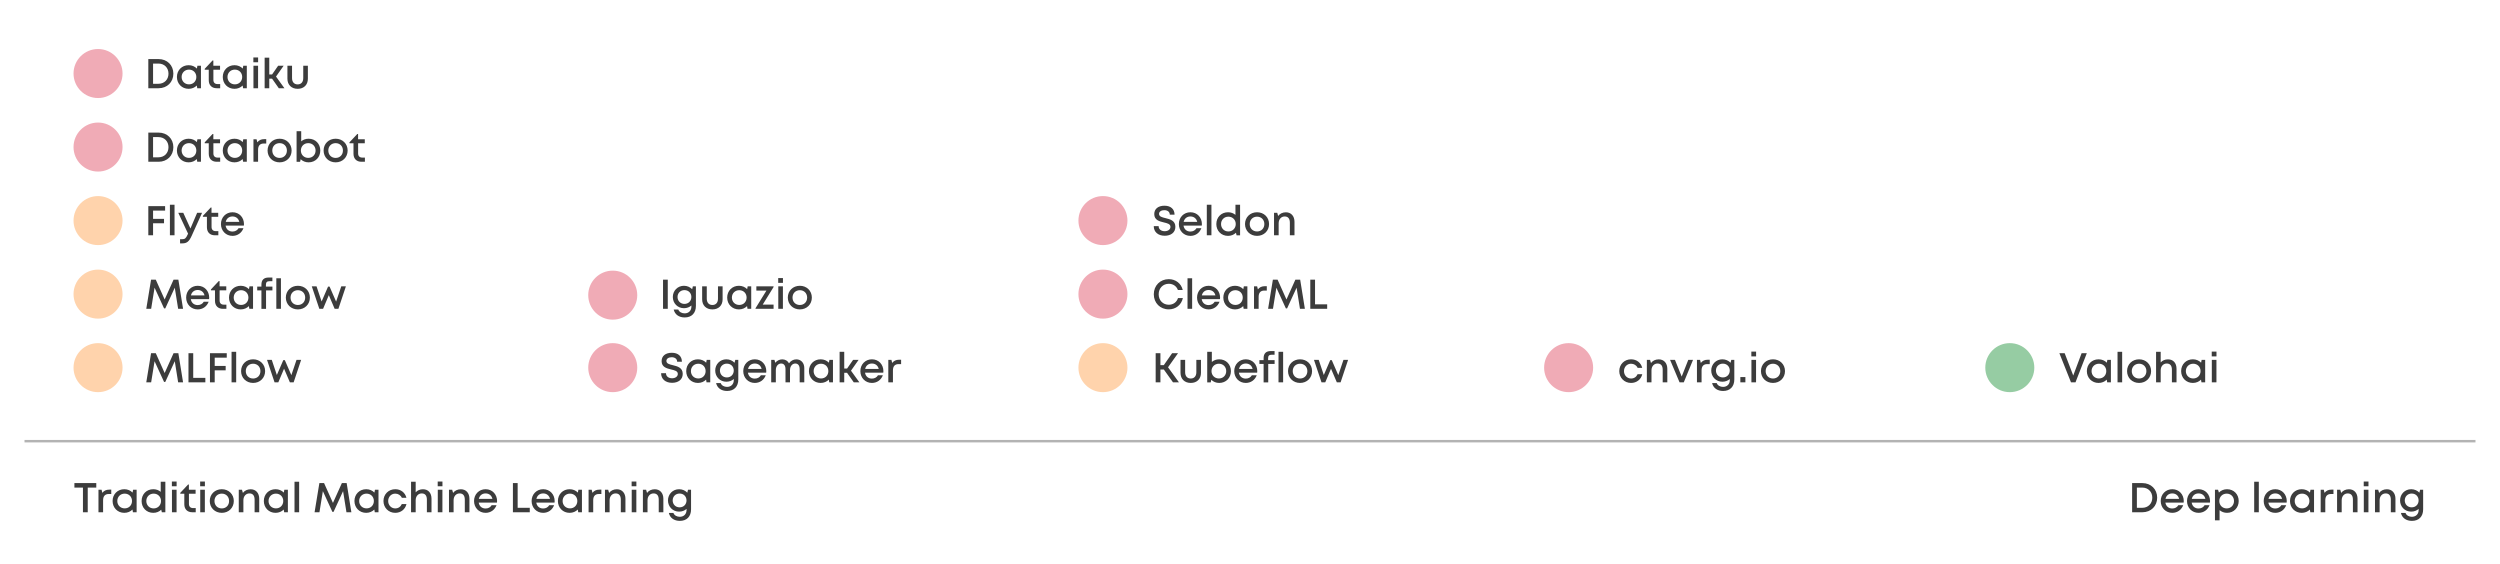 <svg width="1020" height="230" viewBox="0 0 1020 230" fill="none" xmlns="http://www.w3.org/2000/svg">
<path d="M40 40C45.523 40 50 35.523 50 30C50 24.477 45.523 20 40 20C34.477 20 30 24.477 30 30C30 35.523 34.477 40 40 40Z" fill="#F0ABB6"/>
<path d="M40 70C45.523 70 50 65.523 50 60C50 54.477 45.523 50 40 50C34.477 50 30 54.477 30 60C30 65.523 34.477 70 40 70Z" fill="#F0ABB6"/>
<path d="M40 100C45.523 100 50 95.523 50 90C50 84.477 45.523 80 40 80C34.477 80 30 84.477 30 90C30 95.523 34.477 100 40 100Z" fill="#FFD3AC"/>
<path d="M40 130C45.523 130 50 125.523 50 120C50 114.477 45.523 110 40 110C34.477 110 30 114.477 30 120C30 125.523 34.477 130 40 130Z" fill="#FFD3AC"/>
<path d="M40 160C45.523 160 50 155.523 50 150C50 144.477 45.523 140 40 140C34.477 140 30 144.477 30 150C30 155.523 34.477 160 40 160Z" fill="#FFD3AC"/>
<path d="M450 130C455.523 130 460 125.523 460 120C460 114.477 455.523 110 450 110C444.477 110 440 114.477 440 120C440 125.523 444.477 130 450 130Z" fill="#F0ABB6"/>
<path d="M450 160C455.523 160 460 155.523 460 150C460 144.477 455.523 140 450 140C444.477 140 440 144.477 440 150C440 155.523 444.477 160 450 160Z" fill="#FFD3AC"/>
<path d="M640 160C645.523 160 650 155.523 650 150C650 144.477 645.523 140 640 140C634.477 140 630 144.477 630 150C630 155.523 634.477 160 640 160Z" fill="#F0ABB6"/>
<path d="M820 160C825.523 160 830 155.523 830 150C830 144.477 825.523 140 820 140C814.477 140 810 144.477 810 150C810 155.523 814.477 160 820 160Z" fill="#96CCA3"/>
<path d="M250 130.42C255.523 130.42 260 125.943 260 120.42C260 114.897 255.523 110.42 250 110.42C244.477 110.42 240 114.897 240 120.42C240 125.943 244.477 130.42 250 130.42Z" fill="#F0ABB6"/>
<path d="M1010 180H10" stroke="#B3B3B3" stroke-miterlimit="10"/>
<path d="M450 100C455.523 100 460 95.523 460 90C460 84.477 455.523 80 450 80C444.477 80 440 84.477 440 90C440 95.523 444.477 100 450 100Z" fill="#F0ABB6"/>
<path d="M250 160C255.523 160 260 155.523 260 150C260 144.477 255.523 140 250 140C244.477 140 240 144.477 240 150C240 155.523 244.477 160 250 160Z" fill="#F0ABB6"/>
<path d="M39.282 197.1H30.357V198.936H33.842V209H35.797V198.936H39.282V197.1ZM44.578 199.769C43.32 199.769 42.419 200.211 41.756 201.078L41.45 199.82H40.175V209H42.062V204.121C42.062 202.455 42.827 201.554 44.391 201.554H45.394V199.769H44.578ZM54.3 199.82L54.079 200.976C53.246 200.109 52.073 199.599 50.713 199.599C47.976 199.599 45.936 201.656 45.936 204.41C45.936 207.164 47.976 209.238 50.713 209.238C52.056 209.238 53.212 208.728 54.045 207.895L54.232 209H55.745V199.82H54.3ZM50.866 207.419C49.132 207.419 47.857 206.127 47.857 204.41C47.857 202.693 49.132 201.401 50.866 201.401C52.6 201.401 53.858 202.676 53.858 204.41C53.858 206.144 52.6 207.419 50.866 207.419ZM65.576 196.539V200.67C64.76 199.99 63.723 199.599 62.55 199.599C59.762 199.599 57.773 201.656 57.773 204.427C57.773 207.164 59.762 209.238 62.55 209.238C63.825 209.238 64.964 208.762 65.78 207.963L66.035 209.017H67.463V196.539H65.576ZM62.686 207.436C60.969 207.436 59.694 206.144 59.694 204.41C59.694 202.693 60.969 201.401 62.686 201.401C64.42 201.401 65.695 202.693 65.695 204.41C65.695 206.127 64.42 207.436 62.686 207.436ZM70.124 198.409H72.061V196.454H70.124V198.409ZM70.157 209H72.044V199.82H70.157V209ZM78.803 207.3C77.698 207.3 77.086 206.688 77.086 205.583V201.452H79.806V199.82H77.069V197.678H76.746L73.55 201.078V201.452H75.199V205.736C75.199 207.759 76.44 209 78.446 209H79.857V207.3H78.803ZM81.662 198.409H83.6V196.454H81.662V198.409ZM81.695 209H83.582V199.82H81.695V209ZM90.494 209.238C93.299 209.238 95.39 207.181 95.39 204.41C95.39 201.656 93.299 199.599 90.494 199.599C87.672 199.599 85.581 201.639 85.581 204.41C85.581 207.181 87.672 209.238 90.494 209.238ZM90.494 207.436C88.743 207.436 87.502 206.178 87.502 204.41C87.502 202.659 88.743 201.401 90.494 201.401C92.228 201.401 93.469 202.659 93.469 204.41C93.469 206.178 92.228 207.436 90.494 207.436ZM102.262 199.616C100.919 199.616 99.78 200.177 99.1 201.112L98.726 199.82H97.417V209H99.304V204.087C99.304 202.472 100.324 201.316 101.769 201.316C103.146 201.316 103.877 202.2 103.877 203.866V209H105.764V203.475C105.764 201.214 104.421 199.616 102.262 199.616ZM116.008 199.82L115.787 200.976C114.954 200.109 113.781 199.599 112.421 199.599C109.684 199.599 107.644 201.656 107.644 204.41C107.644 207.164 109.684 209.238 112.421 209.238C113.764 209.238 114.92 208.728 115.753 207.895L115.94 209H117.453V199.82H116.008ZM112.574 207.419C110.84 207.419 109.565 206.127 109.565 204.41C109.565 202.693 110.84 201.401 112.574 201.401C114.308 201.401 115.566 202.676 115.566 204.41C115.566 206.144 114.308 207.419 112.574 207.419ZM120.161 209H122.048V196.539H120.161V209ZM143.358 209L141.437 197.1H139.482L135.844 205.192L132.223 197.1H130.302L128.347 209H130.336L131.73 200.381L135.606 208.83H136.099L139.975 200.381L141.352 209H143.358ZM152.98 199.82L152.759 200.976C151.926 200.109 150.753 199.599 149.393 199.599C146.656 199.599 144.616 201.656 144.616 204.41C144.616 207.164 146.656 209.238 149.393 209.238C150.736 209.238 151.892 208.728 152.725 207.895L152.912 209H154.425V199.82H152.98ZM149.546 207.419C147.812 207.419 146.537 206.127 146.537 204.41C146.537 202.693 147.812 201.401 149.546 201.401C151.28 201.401 152.538 202.676 152.538 204.41C152.538 206.144 151.28 207.419 149.546 207.419ZM161.264 209.238C163.525 209.238 165.344 207.81 165.837 205.668H163.933C163.44 206.79 162.471 207.436 161.264 207.436C159.632 207.436 158.374 206.11 158.374 204.41C158.374 202.71 159.615 201.401 161.264 201.401C162.454 201.401 163.474 202.047 163.95 203.101H165.82C165.31 200.993 163.542 199.599 161.264 199.599C158.527 199.599 156.453 201.673 156.453 204.41C156.453 207.147 158.527 209.238 161.264 209.238ZM172.57 199.616C171.346 199.616 170.292 200.092 169.595 200.874V196.539H167.708V209H169.595V204.087C169.595 202.472 170.632 201.316 172.06 201.316C173.454 201.316 174.168 202.2 174.168 203.866V209H176.055V203.475C176.055 201.112 174.712 199.616 172.57 199.616ZM178.581 198.409H180.519V196.454H178.581V198.409ZM178.615 209H180.502V199.82H178.615V209ZM188.026 199.616C186.683 199.616 185.544 200.177 184.864 201.112L184.49 199.82H183.181V209H185.068V204.087C185.068 202.472 186.088 201.316 187.533 201.316C188.91 201.316 189.641 202.2 189.641 203.866V209H191.528V203.475C191.528 201.214 190.185 199.616 188.026 199.616ZM202.809 204.444C202.809 201.775 200.939 199.599 198.117 199.599C195.431 199.599 193.408 201.673 193.408 204.41C193.408 207.164 195.431 209.238 198.117 209.238C200.174 209.238 201.857 208.048 202.588 206.11H200.599C200.106 206.96 199.222 207.47 198.117 207.47C196.621 207.47 195.55 206.552 195.312 205.056H202.758C202.792 204.852 202.809 204.648 202.809 204.444ZM198.117 201.316C199.528 201.316 200.565 202.132 200.905 203.526H195.363C195.669 202.166 196.706 201.316 198.117 201.316ZM211.204 207.181V197.1H209.266V209H216.151V207.181H211.204ZM226.3 204.444C226.3 201.775 224.43 199.599 221.608 199.599C218.922 199.599 216.899 201.673 216.899 204.41C216.899 207.164 218.922 209.238 221.608 209.238C223.665 209.238 225.348 208.048 226.079 206.11H224.09C223.597 206.96 222.713 207.47 221.608 207.47C220.112 207.47 219.041 206.552 218.803 205.056H226.249C226.283 204.852 226.3 204.648 226.3 204.444ZM221.608 201.316C223.019 201.316 224.056 202.132 224.396 203.526H218.854C219.16 202.166 220.197 201.316 221.608 201.316ZM235.988 199.82L235.767 200.976C234.934 200.109 233.761 199.599 232.401 199.599C229.664 199.599 227.624 201.656 227.624 204.41C227.624 207.164 229.664 209.238 232.401 209.238C233.744 209.238 234.9 208.728 235.733 207.895L235.92 209H237.433V199.82H235.988ZM232.554 207.419C230.82 207.419 229.545 206.127 229.545 204.41C229.545 202.693 230.82 201.401 232.554 201.401C234.288 201.401 235.546 202.676 235.546 204.41C235.546 206.144 234.288 207.419 232.554 207.419ZM244.544 199.769C243.286 199.769 242.385 200.211 241.722 201.078L241.416 199.82H240.141V209H242.028V204.121C242.028 202.455 242.793 201.554 244.357 201.554H245.36V199.769H244.544ZM251.676 199.616C250.333 199.616 249.194 200.177 248.514 201.112L248.14 199.82H246.831V209H248.718V204.087C248.718 202.472 249.738 201.316 251.183 201.316C252.56 201.316 253.291 202.2 253.291 203.866V209H255.178V203.475C255.178 201.214 253.835 199.616 251.676 199.616ZM257.705 198.409H259.643V196.454H257.705V198.409ZM257.739 209H259.626V199.82H257.739V209ZM267.149 199.616C265.806 199.616 264.667 200.177 263.987 201.112L263.613 199.82H262.304V209H264.191V204.087C264.191 202.472 265.211 201.316 266.656 201.316C268.033 201.316 268.764 202.2 268.764 203.866V209H270.651V203.475C270.651 201.214 269.308 199.616 267.149 199.616ZM280.708 199.82L280.419 201.01C279.586 200.143 278.413 199.599 277.07 199.599C274.503 199.599 272.531 201.605 272.531 204.172C272.531 206.756 274.503 208.745 277.07 208.745C278.26 208.745 279.314 208.337 280.113 207.64V208.065C280.113 209.799 278.94 210.853 277.359 210.853C276.203 210.853 275.115 210.292 274.758 209.289H272.888C273.347 211.295 275.013 212.519 277.376 212.519C280.215 212.519 281.949 210.734 281.949 207.81V199.82H280.708ZM277.274 206.994C275.642 206.994 274.452 205.787 274.452 204.172C274.452 202.574 275.642 201.367 277.274 201.367C278.923 201.367 280.096 202.557 280.096 204.172C280.096 205.804 278.906 206.994 277.274 206.994Z" fill="#3C3C3C"/>
<path d="M874.089 197.1H869.907V209H874.089C877.591 209 880.124 206.501 880.124 203.05C880.124 199.599 877.591 197.1 874.089 197.1ZM874.038 207.181H871.845V198.936H874.038C876.452 198.936 878.135 200.653 878.135 203.05C878.135 205.447 876.452 207.181 874.038 207.181ZM890.975 204.444C890.975 201.775 889.105 199.599 886.283 199.599C883.597 199.599 881.574 201.673 881.574 204.41C881.574 207.164 883.597 209.238 886.283 209.238C888.34 209.238 890.023 208.048 890.754 206.11H888.765C888.272 206.96 887.388 207.47 886.283 207.47C884.787 207.47 883.716 206.552 883.478 205.056H890.924C890.958 204.852 890.975 204.648 890.975 204.444ZM886.283 201.316C887.694 201.316 888.731 202.132 889.071 203.526H883.529C883.835 202.166 884.872 201.316 886.283 201.316ZM901.7 204.444C901.7 201.775 899.83 199.599 897.008 199.599C894.322 199.599 892.299 201.673 892.299 204.41C892.299 207.164 894.322 209.238 897.008 209.238C899.065 209.238 900.748 208.048 901.479 206.11H899.49C898.997 206.96 898.113 207.47 897.008 207.47C895.512 207.47 894.441 206.552 894.203 205.056H901.649C901.683 204.852 901.7 204.648 901.7 204.444ZM897.008 201.316C898.419 201.316 899.456 202.132 899.796 203.526H894.254C894.56 202.166 895.597 201.316 897.008 201.316ZM908.633 199.599C907.307 199.599 906.151 200.109 905.318 200.959L904.961 199.82H903.703V212.298H905.59V208.133C906.389 208.83 907.443 209.238 908.633 209.238C911.37 209.238 913.393 207.164 913.393 204.41C913.393 201.656 911.37 199.599 908.633 199.599ZM908.48 207.436C906.746 207.436 905.471 206.144 905.471 204.41C905.471 202.693 906.746 201.401 908.48 201.401C910.214 201.401 911.472 202.693 911.472 204.41C911.472 206.144 910.214 207.436 908.48 207.436ZM919.707 209H921.594V196.539H919.707V209ZM932.994 204.444C932.994 201.775 931.124 199.599 928.302 199.599C925.616 199.599 923.593 201.673 923.593 204.41C923.593 207.164 925.616 209.238 928.302 209.238C930.359 209.238 932.042 208.048 932.773 206.11H930.784C930.291 206.96 929.407 207.47 928.302 207.47C926.806 207.47 925.735 206.552 925.497 205.056H932.943C932.977 204.852 932.994 204.648 932.994 204.444ZM928.302 201.316C929.713 201.316 930.75 202.132 931.09 203.526H925.548C925.854 202.166 926.891 201.316 928.302 201.316ZM942.681 199.82L942.46 200.976C941.627 200.109 940.454 199.599 939.094 199.599C936.357 199.599 934.317 201.656 934.317 204.41C934.317 207.164 936.357 209.238 939.094 209.238C940.437 209.238 941.593 208.728 942.426 207.895L942.613 209H944.126V199.82H942.681ZM939.247 207.419C937.513 207.419 936.238 206.127 936.238 204.41C936.238 202.693 937.513 201.401 939.247 201.401C940.981 201.401 942.239 202.676 942.239 204.41C942.239 206.144 940.981 207.419 939.247 207.419ZM951.237 199.769C949.979 199.769 949.078 200.211 948.415 201.078L948.109 199.82H946.834V209H948.721V204.121C948.721 202.455 949.486 201.554 951.05 201.554H952.053V199.769H951.237ZM958.37 199.616C957.027 199.616 955.888 200.177 955.208 201.112L954.834 199.82H953.525V209H955.412V204.087C955.412 202.472 956.432 201.316 957.877 201.316C959.254 201.316 959.985 202.2 959.985 203.866V209H961.872V203.475C961.872 201.214 960.529 199.616 958.37 199.616ZM964.398 198.409H966.336V196.454H964.398V198.409ZM964.432 209H966.319V199.82H964.432V209ZM973.842 199.616C972.499 199.616 971.36 200.177 970.68 201.112L970.306 199.82H968.997V209H970.884V204.087C970.884 202.472 971.904 201.316 973.349 201.316C974.726 201.316 975.457 202.2 975.457 203.866V209H977.344V203.475C977.344 201.214 976.001 199.616 973.842 199.616ZM987.402 199.82L987.113 201.01C986.28 200.143 985.107 199.599 983.764 199.599C981.197 199.599 979.225 201.605 979.225 204.172C979.225 206.756 981.197 208.745 983.764 208.745C984.954 208.745 986.008 208.337 986.807 207.64V208.065C986.807 209.799 985.634 210.853 984.053 210.853C982.897 210.853 981.809 210.292 981.452 209.289H979.582C980.041 211.295 981.707 212.519 984.07 212.519C986.909 212.519 988.643 210.734 988.643 207.81V199.82H987.402ZM983.968 206.994C982.336 206.994 981.146 205.787 981.146 204.172C981.146 202.574 982.336 201.367 983.968 201.367C985.617 201.367 986.79 202.557 986.79 204.172C986.79 205.804 985.6 206.994 983.968 206.994Z" fill="#3C3C3C"/>
<path d="M64.695 54.1H60.513V66H64.695C68.197 66 70.73 63.501 70.73 60.05C70.73 56.599 68.197 54.1 64.695 54.1ZM64.644 64.181H62.451V55.936H64.644C67.058 55.936 68.741 57.653 68.741 60.05C68.741 62.447 67.058 64.181 64.644 64.181ZM80.545 56.82L80.324 57.976C79.491 57.109 78.318 56.599 76.958 56.599C74.221 56.599 72.181 58.656 72.181 61.41C72.181 64.164 74.221 66.238 76.958 66.238C78.301 66.238 79.457 65.728 80.29 64.895L80.477 66H81.99V56.82H80.545ZM77.111 64.419C75.377 64.419 74.102 63.127 74.102 61.41C74.102 59.693 75.377 58.401 77.111 58.401C78.845 58.401 80.103 59.676 80.103 61.41C80.103 63.144 78.845 64.419 77.111 64.419ZM88.778 64.3C87.672 64.3 87.061 63.688 87.061 62.583V58.452H89.781V56.82H87.043V54.678H86.721L83.525 58.078V58.452H85.174V62.736C85.174 64.759 86.415 66 88.421 66H89.832V64.3H88.778ZM99.254 56.82L99.034 57.976C98.201 57.109 97.028 56.599 95.668 56.599C92.93 56.599 90.891 58.656 90.891 61.41C90.891 64.164 92.93 66.238 95.668 66.238C97.01 66.238 98.166 65.728 98.999 64.895L99.186 66H100.7V56.82H99.254ZM95.82 64.419C94.087 64.419 92.811 63.127 92.811 61.41C92.811 59.693 94.087 58.401 95.82 58.401C97.555 58.401 98.812 59.676 98.812 61.41C98.812 63.144 97.555 64.419 95.82 64.419ZM107.81 56.769C106.552 56.769 105.651 57.211 104.988 58.078L104.682 56.82H103.407V66H105.294V61.121C105.294 59.455 106.059 58.554 107.623 58.554H108.626V56.769H107.81ZM114.082 66.238C116.887 66.238 118.978 64.181 118.978 61.41C118.978 58.656 116.887 56.599 114.082 56.599C111.26 56.599 109.169 58.639 109.169 61.41C109.169 64.181 111.26 66.238 114.082 66.238ZM114.082 64.436C112.331 64.436 111.09 63.178 111.09 61.41C111.09 59.659 112.331 58.401 114.082 58.401C115.816 58.401 117.057 59.659 117.057 61.41C117.057 63.178 115.816 64.436 114.082 64.436ZM125.901 56.599C124.728 56.599 123.691 56.99 122.892 57.67V53.539H121.005V66.017H122.433L122.671 64.963C123.487 65.762 124.626 66.238 125.901 66.238C128.689 66.238 130.678 64.164 130.678 61.427C130.678 58.656 128.689 56.599 125.901 56.599ZM125.765 64.419C124.031 64.419 122.756 63.127 122.756 61.41C122.756 59.693 124.031 58.401 125.765 58.401C127.499 58.401 128.757 59.693 128.757 61.41C128.757 63.144 127.499 64.419 125.765 64.419ZM136.942 66.238C139.747 66.238 141.838 64.181 141.838 61.41C141.838 58.656 139.747 56.599 136.942 56.599C134.12 56.599 132.029 58.639 132.029 61.41C132.029 64.181 134.12 66.238 136.942 66.238ZM136.942 64.436C135.191 64.436 133.95 63.178 133.95 61.41C133.95 59.659 135.191 58.401 136.942 58.401C138.676 58.401 139.917 59.659 139.917 61.41C139.917 63.178 138.676 64.436 136.942 64.436ZM147.829 64.3C146.724 64.3 146.112 63.688 146.112 62.583V58.452H148.832V56.82H146.095V54.678H145.772L142.576 58.078V58.452H144.225V62.736C144.225 64.759 145.466 66 147.472 66H148.883V64.3H147.829Z" fill="#3C3C3C"/>
<path d="M67.364 85.936V84.1H60.513V96H62.451V91.104H66.922V89.302H62.451V85.936H67.364ZM69.324 96H71.211V83.539H69.324V96ZM80.435 86.82L77.698 93.229L74.774 86.82H72.734L76.729 95.337L76.525 95.779C75.845 97.241 75.471 97.598 74.264 97.598H73.465V99.298H74.4C76.27 99.298 77.188 98.482 78.225 96.17L82.441 86.82H80.435ZM88.03 94.3C86.925 94.3 86.313 93.688 86.313 92.583V88.452H89.033V86.82H86.296V84.678H85.973L82.777 88.078V88.452H84.426V92.736C84.426 94.759 85.667 96 87.673 96H89.084V94.3H88.03ZM99.544 91.444C99.544 88.775 97.674 86.599 94.853 86.599C92.166 86.599 90.144 88.673 90.144 91.41C90.144 94.164 92.166 96.238 94.853 96.238C96.909 96.238 98.593 95.048 99.323 93.11H97.335C96.841 93.96 95.957 94.47 94.853 94.47C93.356 94.47 92.285 93.552 92.047 92.056H99.493C99.528 91.852 99.544 91.648 99.544 91.444ZM94.853 88.316C96.263 88.316 97.3 89.132 97.641 90.526H92.099C92.404 89.166 93.442 88.316 94.853 88.316Z" fill="#3C3C3C"/>
<path d="M74.691 126L72.77 114.1H70.815L67.177 122.192L63.556 114.1H61.635L59.68 126H61.669L63.063 117.381L66.939 125.83H67.432L71.308 117.381L72.685 126H74.691ZM85.35 121.444C85.35 118.775 83.48 116.599 80.658 116.599C77.972 116.599 75.949 118.673 75.949 121.41C75.949 124.164 77.972 126.238 80.658 126.238C82.715 126.238 84.398 125.048 85.129 123.11H83.14C82.647 123.96 81.763 124.47 80.658 124.47C79.162 124.47 78.091 123.552 77.853 122.056H85.299C85.333 121.852 85.35 121.648 85.35 121.444ZM80.658 118.316C82.069 118.316 83.106 119.132 83.446 120.526H77.904C78.21 119.166 79.247 118.316 80.658 118.316ZM91.317 124.3C90.213 124.3 89.6 123.688 89.6 122.583V118.452H92.32V116.82H89.584V114.678H89.26L86.064 118.078V118.452H87.713V122.736C87.713 124.759 88.954 126 90.96 126H92.371V124.3H91.317ZM101.795 116.82L101.574 117.976C100.741 117.109 99.568 116.599 98.208 116.599C95.471 116.599 93.431 118.656 93.431 121.41C93.431 124.164 95.471 126.238 98.208 126.238C99.551 126.238 100.707 125.728 101.54 124.895L101.727 126H103.24V116.82H101.795ZM98.361 124.419C96.627 124.419 95.352 123.127 95.352 121.41C95.352 119.693 96.627 118.401 98.361 118.401C100.095 118.401 101.353 119.676 101.353 121.41C101.353 123.144 100.095 124.419 98.361 124.419ZM111.149 116.922H108.497V116.174C108.497 115.154 108.939 114.729 109.959 114.729H111.132V113.233H109.602C107.596 113.233 106.661 114.27 106.661 116.14V116.922H104.944V118.486H106.661V126.017H108.548V118.486H111.149V116.922ZM112.738 126H114.625V113.539H112.738V126ZM121.536 126.238C124.341 126.238 126.432 124.181 126.432 121.41C126.432 118.656 124.341 116.599 121.536 116.599C118.714 116.599 116.623 118.639 116.623 121.41C116.623 124.181 118.714 126.238 121.536 126.238ZM121.536 124.436C119.785 124.436 118.544 123.178 118.544 121.41C118.544 119.659 119.785 118.401 121.536 118.401C123.27 118.401 124.511 119.659 124.511 121.41C124.511 123.178 123.27 124.436 121.536 124.436ZM139.241 116.82L137.133 123.059L134.464 116.922H133.852L131.217 123.008L129.143 116.82H127.205L130.282 126H131.812L134.158 120.424L136.538 126H138.068L141.128 116.82H139.241Z" fill="#3C3C3C"/>
<path d="M270.513 126H272.451V114.1H270.513V126ZM282.688 116.82L282.399 118.01C281.566 117.143 280.393 116.599 279.05 116.599C276.483 116.599 274.511 118.605 274.511 121.172C274.511 123.756 276.483 125.745 279.05 125.745C280.24 125.745 281.294 125.337 282.093 124.64V125.065C282.093 126.799 280.92 127.853 279.339 127.853C278.183 127.853 277.095 127.292 276.738 126.289H274.868C275.327 128.295 276.993 129.519 279.356 129.519C282.195 129.519 283.929 127.734 283.929 124.81V116.82H282.688ZM279.254 123.994C277.622 123.994 276.432 122.787 276.432 121.172C276.432 119.574 277.622 118.367 279.254 118.367C280.903 118.367 282.076 119.557 282.076 121.172C282.076 122.804 280.886 123.994 279.254 123.994ZM290.658 126.238C293.191 126.238 294.823 124.606 294.823 122.124V116.82H292.936V121.869C292.936 123.45 292.086 124.436 290.658 124.436C289.23 124.436 288.363 123.467 288.363 121.869V116.82H286.476V122.124C286.476 124.606 288.125 126.238 290.658 126.238ZM305.054 116.82L304.833 117.976C304 117.109 302.827 116.599 301.467 116.599C298.73 116.599 296.69 118.656 296.69 121.41C296.69 124.164 298.73 126.238 301.467 126.238C302.81 126.238 303.966 125.728 304.799 124.895L304.986 126H306.499V116.82H305.054ZM301.62 124.419C299.886 124.419 298.611 123.127 298.611 121.41C298.611 119.693 299.886 118.401 301.62 118.401C303.354 118.401 304.612 119.676 304.612 121.41C304.612 123.144 303.354 124.419 301.62 124.419ZM311.196 124.266L315.616 117.109V116.82H308.595V118.554H312.709L308.255 125.762V126H315.616V124.266H311.196ZM317.507 115.409H319.445V113.454H317.507V115.409ZM317.541 126H319.428V116.82H317.541V126ZM326.34 126.238C329.145 126.238 331.236 124.181 331.236 121.41C331.236 118.656 329.145 116.599 326.34 116.599C323.518 116.599 321.427 118.639 321.427 121.41C321.427 124.181 323.518 126.238 326.34 126.238ZM326.34 124.436C324.589 124.436 323.348 123.178 323.348 121.41C323.348 119.659 324.589 118.401 326.34 118.401C328.074 118.401 329.315 119.659 329.315 121.41C329.315 123.178 328.074 124.436 326.34 124.436Z" fill="#3C3C3C"/>
<path d="M475.219 96.187C477.633 96.187 479.554 94.929 479.554 92.549C479.554 89.982 477.378 89.455 475.525 88.996C474.114 88.656 472.89 88.367 472.89 87.262C472.89 86.293 473.859 85.749 475.049 85.749C476.29 85.749 477.276 86.395 477.276 87.585H479.214C479.214 85.341 477.684 83.93 475.1 83.93C472.567 83.93 470.935 85.205 470.935 87.347C470.935 89.795 473.026 90.305 474.845 90.747C476.273 91.087 477.548 91.376 477.548 92.566C477.548 93.654 476.477 94.334 475.202 94.334C473.808 94.334 472.72 93.586 472.72 92.26H470.731C470.731 94.691 472.55 96.187 475.219 96.187ZM490.374 91.444C490.374 88.775 488.504 86.599 485.682 86.599C482.996 86.599 480.973 88.673 480.973 91.41C480.973 94.164 482.996 96.238 485.682 96.238C487.739 96.238 489.422 95.048 490.153 93.11H488.164C487.671 93.96 486.787 94.47 485.682 94.47C484.186 94.47 483.115 93.552 482.877 92.056H490.323C490.357 91.852 490.374 91.648 490.374 91.444ZM485.682 88.316C487.093 88.316 488.13 89.132 488.47 90.526H482.928C483.234 89.166 484.271 88.316 485.682 88.316ZM492.377 96H494.264V83.539H492.377V96ZM504.066 83.539V87.67C503.25 86.99 502.213 86.599 501.04 86.599C498.252 86.599 496.263 88.656 496.263 91.427C496.263 94.164 498.252 96.238 501.04 96.238C502.315 96.238 503.454 95.762 504.27 94.963L504.525 96.017H505.953V83.539H504.066ZM501.176 94.436C499.459 94.436 498.184 93.144 498.184 91.41C498.184 89.693 499.459 88.401 501.176 88.401C502.91 88.401 504.185 89.693 504.185 91.41C504.185 93.127 502.91 94.436 501.176 94.436ZM512.88 96.238C515.685 96.238 517.776 94.181 517.776 91.41C517.776 88.656 515.685 86.599 512.88 86.599C510.058 86.599 507.967 88.639 507.967 91.41C507.967 94.181 510.058 96.238 512.88 96.238ZM512.88 94.436C511.129 94.436 509.888 93.178 509.888 91.41C509.888 89.659 511.129 88.401 512.88 88.401C514.614 88.401 515.855 89.659 515.855 91.41C515.855 93.178 514.614 94.436 512.88 94.436ZM524.648 86.616C523.305 86.616 522.166 87.177 521.486 88.112L521.112 86.82H519.803V96H521.69V91.087C521.69 89.472 522.71 88.316 524.155 88.316C525.532 88.316 526.263 89.2 526.263 90.866V96H528.15V90.475C528.15 88.214 526.807 86.616 524.648 86.616Z" fill="#3C3C3C"/>
<path d="M476.868 126.221C479.724 126.221 481.985 124.419 482.614 121.614H480.625C480.081 123.297 478.687 124.334 476.868 124.334C474.488 124.334 472.737 122.549 472.737 120.067C472.737 117.585 474.488 115.783 476.868 115.783C478.619 115.783 480.013 116.752 480.591 118.333H482.563C481.934 115.647 479.673 113.896 476.868 113.896C473.349 113.896 470.748 116.497 470.748 120.067C470.748 123.62 473.349 126.221 476.868 126.221ZM484.508 126H486.395V113.539H484.508V126ZM497.794 121.444C497.794 118.775 495.924 116.599 493.102 116.599C490.416 116.599 488.393 118.673 488.393 121.41C488.393 124.164 490.416 126.238 493.102 126.238C495.159 126.238 496.842 125.048 497.573 123.11H495.584C495.091 123.96 494.207 124.47 493.102 124.47C491.606 124.47 490.535 123.552 490.297 122.056H497.743C497.777 121.852 497.794 121.648 497.794 121.444ZM493.102 118.316C494.513 118.316 495.55 119.132 495.89 120.526H490.348C490.654 119.166 491.691 118.316 493.102 118.316ZM507.482 116.82L507.261 117.976C506.428 117.109 505.255 116.599 503.895 116.599C501.158 116.599 499.118 118.656 499.118 121.41C499.118 124.164 501.158 126.238 503.895 126.238C505.238 126.238 506.394 125.728 507.227 124.895L507.414 126H508.927V116.82H507.482ZM504.048 124.419C502.314 124.419 501.039 123.127 501.039 121.41C501.039 119.693 502.314 118.401 504.048 118.401C505.782 118.401 507.04 119.676 507.04 121.41C507.04 123.144 505.782 124.419 504.048 124.419ZM516.038 116.769C514.78 116.769 513.879 117.211 513.216 118.078L512.91 116.82H511.635V126H513.522V121.121C513.522 119.455 514.287 118.554 515.851 118.554H516.854V116.769H516.038ZM532.391 126L530.47 114.1H528.515L524.877 122.192L521.256 114.1H519.335L517.38 126H519.369L520.763 117.381L524.639 125.83H525.132L529.008 117.381L530.385 126H532.391ZM536.537 124.181V114.1H534.599V126H541.484V124.181H536.537Z" fill="#3C3C3C"/>
<path d="M478.585 156H481.016L476.562 149.846L480.642 144.1H478.228L474.845 148.962H473.451V144.1H471.513V156H473.451V150.781H474.862L478.585 156ZM485.831 156.238C488.364 156.238 489.996 154.606 489.996 152.124V146.82H488.109V151.869C488.109 153.45 487.259 154.436 485.831 154.436C484.403 154.436 483.536 153.467 483.536 151.869V146.82H481.649V152.124C481.649 154.606 483.298 156.238 485.831 156.238ZM497.439 146.599C496.266 146.599 495.229 146.99 494.43 147.67V143.539H492.543V156.017H493.971L494.209 154.963C495.025 155.762 496.164 156.238 497.439 156.238C500.227 156.238 502.216 154.164 502.216 151.427C502.216 148.656 500.227 146.599 497.439 146.599ZM497.303 154.419C495.569 154.419 494.294 153.127 494.294 151.41C494.294 149.693 495.569 148.401 497.303 148.401C499.037 148.401 500.295 149.693 500.295 151.41C500.295 153.144 499.037 154.419 497.303 154.419ZM512.968 151.444C512.968 148.775 511.098 146.599 508.276 146.599C505.59 146.599 503.567 148.673 503.567 151.41C503.567 154.164 505.59 156.238 508.276 156.238C510.333 156.238 512.016 155.048 512.747 153.11H510.758C510.265 153.96 509.381 154.47 508.276 154.47C506.78 154.47 505.709 153.552 505.471 152.056H512.917C512.951 151.852 512.968 151.648 512.968 151.444ZM508.276 148.316C509.687 148.316 510.724 149.132 511.064 150.526H505.522C505.828 149.166 506.865 148.316 508.276 148.316ZM520.041 146.922H517.389V146.174C517.389 145.154 517.831 144.729 518.851 144.729H520.024V143.233H518.494C516.488 143.233 515.553 144.27 515.553 146.14V146.922H513.836V148.486H515.553V156.017H517.44V148.486H520.041V146.922ZM521.629 156H523.516V143.539H521.629V156ZM530.428 156.238C533.233 156.238 535.324 154.181 535.324 151.41C535.324 148.656 533.233 146.599 530.428 146.599C527.606 146.599 525.515 148.639 525.515 151.41C525.515 154.181 527.606 156.238 530.428 156.238ZM530.428 154.436C528.677 154.436 527.436 153.178 527.436 151.41C527.436 149.659 528.677 148.401 530.428 148.401C532.162 148.401 533.403 149.659 533.403 151.41C533.403 153.178 532.162 154.436 530.428 154.436ZM548.133 146.82L546.025 153.059L543.356 146.922H542.744L540.109 153.008L538.035 146.82H536.097L539.174 156H540.704L543.05 150.424L545.43 156H546.96L550.02 146.82H548.133Z" fill="#3C3C3C"/>
<path d="M665.474 156.238C667.735 156.238 669.554 154.81 670.047 152.668H668.143C667.65 153.79 666.681 154.436 665.474 154.436C663.842 154.436 662.584 153.11 662.584 151.41C662.584 149.71 663.825 148.401 665.474 148.401C666.664 148.401 667.684 149.047 668.16 150.101H670.03C669.52 147.993 667.752 146.599 665.474 146.599C662.737 146.599 660.663 148.673 660.663 151.41C660.663 154.147 662.737 156.238 665.474 156.238ZM676.763 146.616C675.42 146.616 674.281 147.177 673.601 148.112L673.227 146.82H671.918V156H673.805V151.087C673.805 149.472 674.825 148.316 676.27 148.316C677.647 148.316 678.378 149.2 678.378 150.866V156H680.265V150.475C680.265 148.214 678.922 146.616 676.763 146.616ZM688.816 146.82L686.13 153.637L683.376 146.82H681.387L685.263 156H686.98L690.754 146.82H688.816ZM696.758 146.769C695.5 146.769 694.599 147.211 693.936 148.078L693.63 146.82H692.355V156H694.242V151.121C694.242 149.455 695.007 148.554 696.571 148.554H697.574V146.769H696.758ZM706.36 146.82L706.071 148.01C705.238 147.143 704.065 146.599 702.722 146.599C700.155 146.599 698.183 148.605 698.183 151.172C698.183 153.756 700.155 155.745 702.722 155.745C703.912 155.745 704.966 155.337 705.765 154.64V155.065C705.765 156.799 704.592 157.853 703.011 157.853C701.855 157.853 700.767 157.292 700.41 156.289H698.54C698.999 158.295 700.665 159.519 703.028 159.519C705.867 159.519 707.601 157.734 707.601 154.81V146.82H706.36ZM702.926 153.994C701.294 153.994 700.104 152.787 700.104 151.172C700.104 149.574 701.294 148.367 702.926 148.367C704.575 148.367 705.748 149.557 705.748 151.172C705.748 152.804 704.558 153.994 702.926 153.994ZM710.063 156H712.12V153.841H710.063V156ZM714.55 145.409H716.488V143.454H714.55V145.409ZM714.584 156H716.471V146.82H714.584V156ZM723.383 156.238C726.188 156.238 728.279 154.181 728.279 151.41C728.279 148.656 726.188 146.599 723.383 146.599C720.561 146.599 718.47 148.639 718.47 151.41C718.47 154.181 720.561 156.238 723.383 156.238ZM723.383 154.436C721.632 154.436 720.391 153.178 720.391 151.41C720.391 149.659 721.632 148.401 723.383 148.401C725.117 148.401 726.358 149.659 726.358 151.41C726.358 153.178 725.117 154.436 723.383 154.436Z" fill="#3C3C3C"/>
<path d="M849.299 144.1L845.882 153.212L842.38 144.1H840.221L844.964 156H846.8L851.424 144.1H849.299ZM859.801 146.82L859.58 147.976C858.747 147.109 857.574 146.599 856.214 146.599C853.477 146.599 851.437 148.656 851.437 151.41C851.437 154.164 853.477 156.238 856.214 156.238C857.557 156.238 858.713 155.728 859.546 154.895L859.733 156H861.246V146.82H859.801ZM856.367 154.419C854.633 154.419 853.358 153.127 853.358 151.41C853.358 149.693 854.633 148.401 856.367 148.401C858.101 148.401 859.359 149.676 859.359 151.41C859.359 153.144 858.101 154.419 856.367 154.419ZM863.954 156H865.841V143.539H863.954V156ZM872.753 156.238C875.558 156.238 877.649 154.181 877.649 151.41C877.649 148.656 875.558 146.599 872.753 146.599C869.931 146.599 867.84 148.639 867.84 151.41C867.84 154.181 869.931 156.238 872.753 156.238ZM872.753 154.436C871.002 154.436 869.761 153.178 869.761 151.41C869.761 149.659 871.002 148.401 872.753 148.401C874.487 148.401 875.728 149.659 875.728 151.41C875.728 153.178 874.487 154.436 872.753 154.436ZM884.538 146.616C883.314 146.616 882.26 147.092 881.563 147.874V143.539H879.676V156H881.563V151.087C881.563 149.472 882.6 148.316 884.028 148.316C885.422 148.316 886.136 149.2 886.136 150.866V156H888.023V150.475C888.023 148.112 886.68 146.616 884.538 146.616ZM898.267 146.82L898.046 147.976C897.213 147.109 896.04 146.599 894.68 146.599C891.943 146.599 889.903 148.656 889.903 151.41C889.903 154.164 891.943 156.238 894.68 156.238C896.023 156.238 897.179 155.728 898.012 154.895L898.199 156H899.712V146.82H898.267ZM894.833 154.419C893.099 154.419 891.824 153.127 891.824 151.41C891.824 149.693 893.099 148.401 894.833 148.401C896.567 148.401 897.825 149.676 897.825 151.41C897.825 153.144 896.567 154.419 894.833 154.419ZM902.386 145.409H904.324V143.454H902.386V145.409ZM902.42 156H904.307V146.82H902.42V156Z" fill="#3C3C3C"/>
<path d="M274.219 156.187C276.633 156.187 278.554 154.929 278.554 152.549C278.554 149.982 276.378 149.455 274.525 148.996C273.114 148.656 271.89 148.367 271.89 147.262C271.89 146.293 272.859 145.749 274.049 145.749C275.29 145.749 276.276 146.395 276.276 147.585H278.214C278.214 145.341 276.684 143.93 274.1 143.93C271.567 143.93 269.935 145.205 269.935 147.347C269.935 149.795 272.026 150.305 273.845 150.747C275.273 151.087 276.548 151.376 276.548 152.566C276.548 153.654 275.477 154.334 274.202 154.334C272.808 154.334 271.72 153.586 271.72 152.26H269.731C269.731 154.691 271.55 156.187 274.219 156.187ZM288.337 146.82L288.116 147.976C287.283 147.109 286.11 146.599 284.75 146.599C282.013 146.599 279.973 148.656 279.973 151.41C279.973 154.164 282.013 156.238 284.75 156.238C286.093 156.238 287.249 155.728 288.082 154.895L288.269 156H289.782V146.82H288.337ZM284.903 154.419C283.169 154.419 281.894 153.127 281.894 151.41C281.894 149.693 283.169 148.401 284.903 148.401C286.637 148.401 287.895 149.676 287.895 151.41C287.895 153.144 286.637 154.419 284.903 154.419ZM299.986 146.82L299.697 148.01C298.864 147.143 297.691 146.599 296.348 146.599C293.781 146.599 291.809 148.605 291.809 151.172C291.809 153.756 293.781 155.745 296.348 155.745C297.538 155.745 298.592 155.337 299.391 154.64V155.065C299.391 156.799 298.218 157.853 296.637 157.853C295.481 157.853 294.393 157.292 294.036 156.289H292.166C292.625 158.295 294.291 159.519 296.654 159.519C299.493 159.519 301.227 157.734 301.227 154.81V146.82H299.986ZM296.552 153.994C294.92 153.994 293.73 152.787 293.73 151.172C293.73 149.574 294.92 148.367 296.552 148.367C298.201 148.367 299.374 149.557 299.374 151.172C299.374 152.804 298.184 153.994 296.552 153.994ZM312.649 151.444C312.649 148.775 310.779 146.599 307.957 146.599C305.271 146.599 303.248 148.673 303.248 151.41C303.248 154.164 305.271 156.238 307.957 156.238C310.014 156.238 311.697 155.048 312.428 153.11H310.439C309.946 153.96 309.062 154.47 307.957 154.47C306.461 154.47 305.39 153.552 305.152 152.056H312.598C312.632 151.852 312.649 151.648 312.649 151.444ZM307.957 148.316C309.368 148.316 310.405 149.132 310.745 150.526H305.203C305.509 149.166 306.546 148.316 307.957 148.316ZM324.904 146.616C323.697 146.616 322.575 147.245 321.912 148.231C321.385 147.228 320.399 146.616 319.158 146.616C318.053 146.616 316.999 147.16 316.302 148.01L315.979 146.82H314.653V156H316.54V150.985C316.54 149.421 317.475 148.316 318.699 148.316C319.838 148.316 320.484 149.149 320.484 150.628V156H322.32V150.985C322.32 149.421 323.255 148.316 324.479 148.316C325.618 148.316 326.264 149.149 326.264 150.628V156H328.151V150.169C328.151 148.095 326.842 146.616 324.904 146.616ZM338.407 146.82L338.186 147.976C337.353 147.109 336.18 146.599 334.82 146.599C332.083 146.599 330.043 148.656 330.043 151.41C330.043 154.164 332.083 156.238 334.82 156.238C336.163 156.238 337.319 155.728 338.152 154.895L338.339 156H339.852V146.82H338.407ZM334.973 154.419C333.239 154.419 331.964 153.127 331.964 151.41C331.964 149.693 333.239 148.401 334.973 148.401C336.707 148.401 337.965 149.676 337.965 151.41C337.965 153.144 336.707 154.419 334.973 154.419ZM348.34 156H350.635L347.201 151.24L350.312 146.82H348.068L345.603 150.373H344.447V143.539H342.56V156H344.447V152.09H345.586L348.34 156ZM360.428 151.444C360.428 148.775 358.558 146.599 355.736 146.599C353.05 146.599 351.027 148.673 351.027 151.41C351.027 154.164 353.05 156.238 355.736 156.238C357.793 156.238 359.476 155.048 360.207 153.11H358.218C357.725 153.96 356.841 154.47 355.736 154.47C354.24 154.47 353.169 153.552 352.931 152.056H360.377C360.411 151.852 360.428 151.648 360.428 151.444ZM355.736 148.316C357.147 148.316 358.184 149.132 358.524 150.526H352.982C353.288 149.166 354.325 148.316 355.736 148.316ZM366.835 146.769C365.577 146.769 364.676 147.211 364.013 148.078L363.707 146.82H362.432V156H364.319V151.121C364.319 149.455 365.084 148.554 366.648 148.554H367.651V146.769H366.835Z" fill="#3C3C3C"/>
<path d="M74.691 156L72.77 144.1H70.815L67.177 152.192L63.556 144.1H61.635L59.68 156H61.669L63.063 147.381L66.939 155.83H67.432L71.308 147.381L72.685 156H74.691ZM78.837 154.181V144.1H76.899V156H83.784V154.181H78.837ZM92.515 145.936V144.1H85.664V156H87.602V151.104H92.073V149.302H87.602V145.936H92.515ZM94.476 156H96.363V143.539H94.476V156ZM103.274 156.238C106.079 156.238 108.17 154.181 108.17 151.41C108.17 148.656 106.079 146.599 103.274 146.599C100.452 146.599 98.361 148.639 98.361 151.41C98.361 154.181 100.452 156.238 103.274 156.238ZM103.274 154.436C101.523 154.436 100.282 153.178 100.282 151.41C100.282 149.659 101.523 148.401 103.274 148.401C105.008 148.401 106.249 149.659 106.249 151.41C106.249 153.178 105.008 154.436 103.274 154.436ZM120.979 146.82L118.871 153.059L116.202 146.922H115.59L112.955 153.008L110.881 146.82H108.943L112.02 156H113.55L115.896 150.424L118.276 156H119.806L122.866 146.82H120.979Z" fill="#3C3C3C"/>
<path d="M64.695 24.1H60.513V36H64.695C68.197 36 70.73 33.501 70.73 30.05C70.73 26.599 68.197 24.1 64.695 24.1ZM64.644 34.181H62.451V25.936H64.644C67.058 25.936 68.741 27.653 68.741 30.05C68.741 32.447 67.058 34.181 64.644 34.181ZM80.545 26.82L80.324 27.976C79.491 27.109 78.318 26.599 76.958 26.599C74.221 26.599 72.181 28.656 72.181 31.41C72.181 34.164 74.221 36.238 76.958 36.238C78.301 36.238 79.457 35.728 80.29 34.895L80.477 36H81.99V26.82H80.545ZM77.111 34.419C75.377 34.419 74.102 33.127 74.102 31.41C74.102 29.693 75.377 28.401 77.111 28.401C78.845 28.401 80.103 29.676 80.103 31.41C80.103 33.144 78.845 34.419 77.111 34.419ZM88.778 34.3C87.672 34.3 87.061 33.688 87.061 32.583V28.452H89.781V26.82H87.043V24.678H86.721L83.525 28.078V28.452H85.174V32.736C85.174 34.759 86.415 36 88.421 36H89.832V34.3H88.778ZM99.254 26.82L99.034 27.976C98.201 27.109 97.028 26.599 95.668 26.599C92.93 26.599 90.891 28.656 90.891 31.41C90.891 34.164 92.93 36.238 95.668 36.238C97.01 36.238 98.166 35.728 98.999 34.895L99.186 36H100.7V26.82H99.254ZM95.82 34.419C94.087 34.419 92.811 33.127 92.811 31.41C92.811 29.693 94.087 28.401 95.82 28.401C97.555 28.401 98.812 29.676 98.812 31.41C98.812 33.144 97.555 34.419 95.82 34.419ZM103.373 25.409H105.311V23.454H103.373V25.409ZM103.407 36H105.294V26.82H103.407V36ZM113.753 36H116.048L112.614 31.24L115.725 26.82H113.481L111.016 30.373H109.86V23.539H107.973V36H109.86V32.09H110.999L113.753 36ZM121.448 36.238C123.981 36.238 125.613 34.606 125.613 32.124V26.82H123.726V31.869C123.726 33.45 122.876 34.436 121.448 34.436C120.02 34.436 119.153 33.467 119.153 31.869V26.82H117.266V32.124C117.266 34.606 118.915 36.238 121.448 36.238Z" fill="#3C3C3C"/>
</svg>

